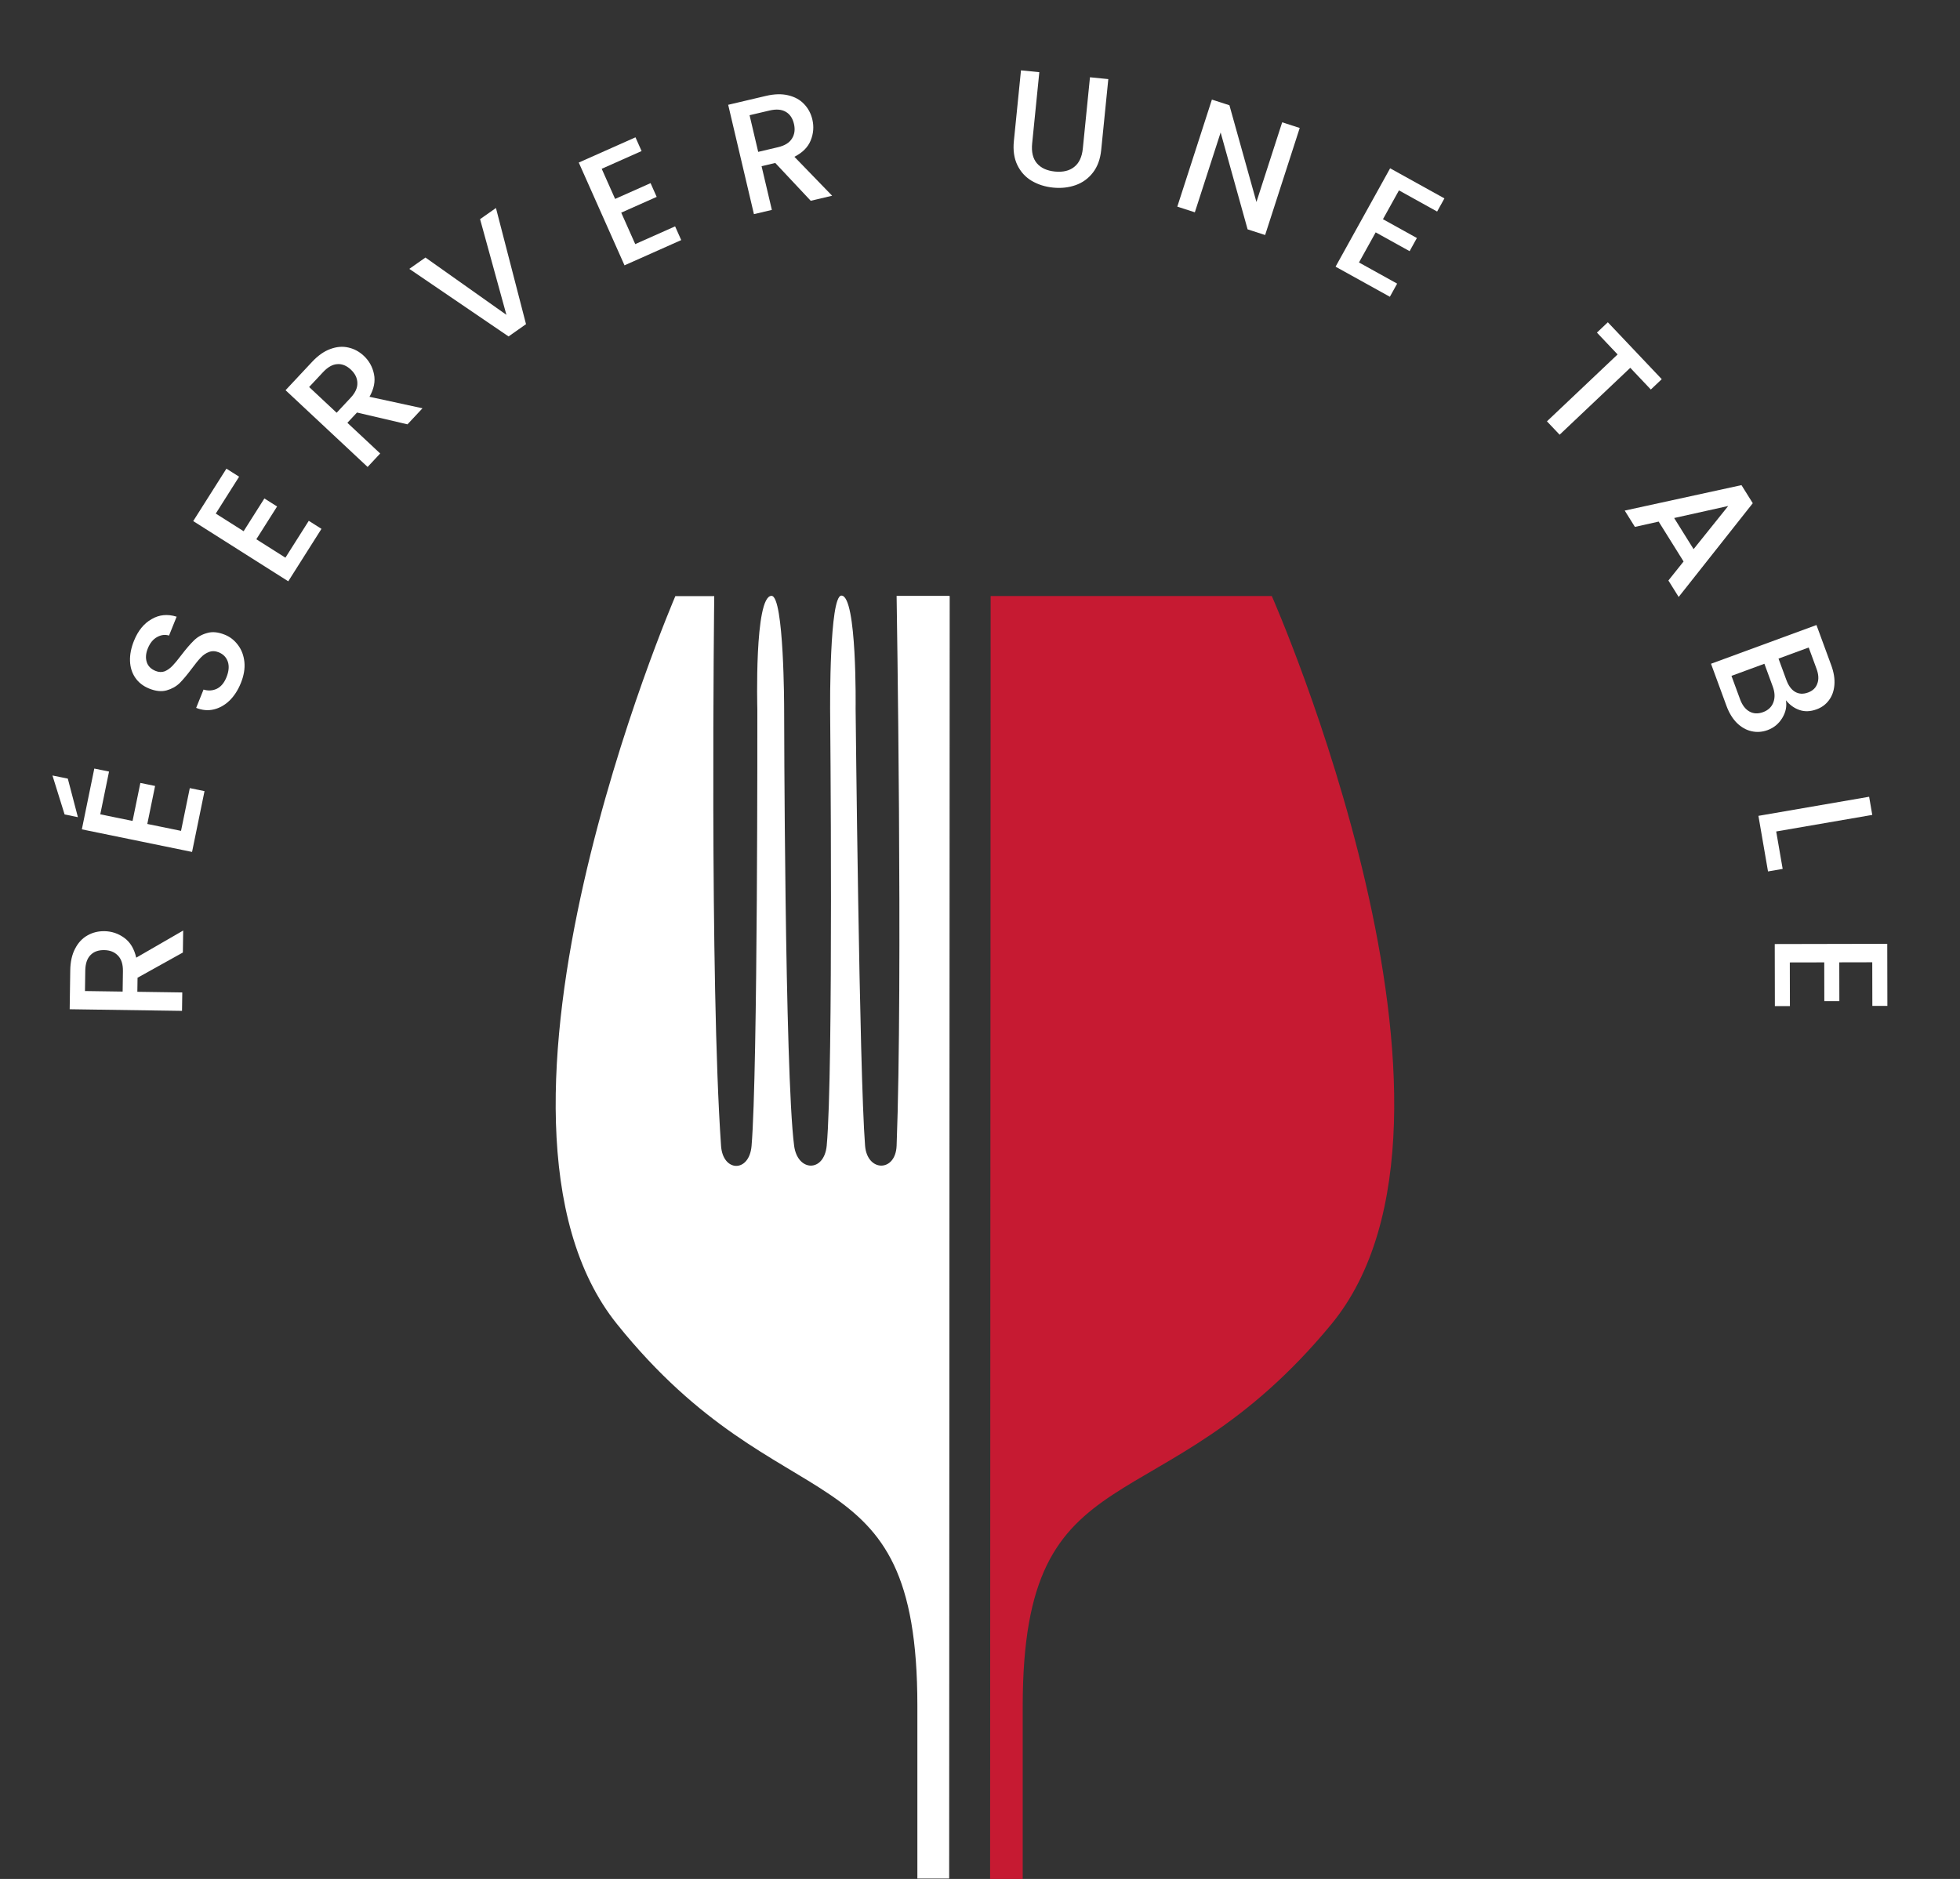 <?xml version="1.0" encoding="UTF-8"?>
<svg xmlns="http://www.w3.org/2000/svg" width="194" height="186" viewBox="0 0 194 186" fill="none">
  <rect x="0" y="0" width="194" height="186" fill="#333333" stroke="none"/>
  <path d="M101.228 168.893C101.228 142.955 114.835 151.601 131.751 131.12C148.667 110.638 125.881 59 125.881 59H98.053L98 186H101.228C101.228 178.646 101.228 175.377 101.228 168.893Z" fill="#C61A32"></path>
  <path d="M93.948 58.985H88.746C88.746 58.985 89.37 97.164 88.746 113.421C88.642 116.056 85.833 116.03 85.625 113.421C85.053 106.149 84.688 70.131 84.688 70.131C84.688 70.131 84.844 58.959 83.284 58.959C82.087 58.959 82.165 70.131 82.165 70.131C82.165 70.131 82.504 106.097 81.827 113.421C81.567 116.083 78.94 116.004 78.602 113.421C77.666 106.202 77.614 70.157 77.614 70.157C77.614 70.157 77.614 58.985 76.365 58.985C74.648 58.985 74.961 70.183 74.961 70.183C74.961 70.183 75.013 106.097 74.388 113.448C74.154 116.109 71.553 116.03 71.371 113.448C70.227 97.164 70.695 59.012 70.695 59.012H66.846C66.846 59.012 44.607 110.602 61.071 131.075C77.536 151.574 90.801 142.932 90.801 168.859C90.801 175.341 90.801 178.608 90.801 185.959H93.948L94 59.012L93.948 58.985Z" fill="white"></path>
  <path d="M18.1 94.293L13.615 96.788L13.595 98.18L18.042 98.245L18.016 100.069L6.897 99.907L6.953 96.067C6.965 95.214 7.125 94.496 7.432 93.914C7.739 93.321 8.146 92.884 8.651 92.603C9.157 92.312 9.719 92.171 10.338 92.18C11.063 92.191 11.721 92.413 12.312 92.849C12.893 93.273 13.283 93.924 13.484 94.802L18.131 92.117L18.1 94.293ZM12.139 98.159L12.168 96.143C12.178 95.46 12.015 94.946 11.678 94.6C11.342 94.243 10.886 94.06 10.31 94.052C9.734 94.043 9.284 94.208 8.959 94.544C8.623 94.881 8.451 95.396 8.44 96.089L8.411 98.105L12.139 98.159Z" fill="white"></path>
  <path d="M9.925 80.612L13.122 81.267L13.893 77.505L15.351 77.804L14.58 81.566L17.919 82.249L18.786 78.017L20.243 78.316L19.01 84.335L8.101 82.1L9.334 76.081L10.792 76.38L9.925 80.612ZM6.712 77.079L7.711 80.894L6.394 80.624L5.192 76.768L6.712 77.079Z" fill="white"></path>
  <path d="M23.841 67.614C23.562 68.306 23.192 68.882 22.731 69.34C22.261 69.794 21.739 70.09 21.166 70.227C20.593 70.364 20.01 70.313 19.416 70.073L20.146 68.263C20.608 68.403 21.043 68.377 21.454 68.186C21.869 67.986 22.189 67.603 22.417 67.039C22.652 66.456 22.697 65.945 22.552 65.507C22.397 65.064 22.096 64.754 21.651 64.574C21.305 64.434 20.981 64.425 20.68 64.545C20.382 64.655 20.112 64.839 19.87 65.098C19.632 65.347 19.335 65.711 18.982 66.189C18.532 66.79 18.133 67.267 17.783 67.621C17.428 67.96 16.997 68.201 16.492 68.342C15.986 68.483 15.412 68.424 14.769 68.165C14.175 67.925 13.716 67.568 13.39 67.091C13.065 66.615 12.891 66.062 12.869 65.432C12.847 64.802 12.978 64.136 13.261 63.434C13.664 62.434 14.245 61.72 15.005 61.29C15.759 60.847 16.585 60.766 17.484 61.048L16.73 62.917C16.342 62.795 15.948 62.844 15.55 63.063C15.151 63.281 14.844 63.658 14.629 64.192C14.433 64.677 14.397 65.122 14.521 65.529C14.645 65.935 14.939 66.232 15.404 66.42C15.72 66.547 16.02 66.559 16.304 66.455C16.581 66.337 16.84 66.153 17.078 65.904C17.316 65.655 17.608 65.302 17.954 64.843C18.418 64.236 18.829 63.758 19.188 63.408C19.552 63.049 19.991 62.801 20.507 62.663C21.016 62.512 21.597 62.569 22.25 62.832C22.775 63.043 23.211 63.386 23.561 63.861C23.914 64.325 24.124 64.887 24.192 65.547C24.253 66.193 24.137 66.882 23.841 67.614Z" fill="white"></path>
  <path d="M21.357 50.84L24.114 52.586L26.169 49.342L27.426 50.138L25.371 53.382L28.25 55.206L30.562 51.556L31.819 52.352L28.532 57.543L19.124 51.584L22.411 46.394L23.668 47.19L21.357 50.84Z" fill="white"></path>
  <path d="M40.332 42.006L35.334 40.837L34.384 41.854L37.632 44.892L36.386 46.224L28.265 38.628L30.888 35.824C31.471 35.201 32.072 34.777 32.691 34.552C33.317 34.32 33.912 34.27 34.475 34.402C35.045 34.527 35.556 34.8 36.008 35.223C36.537 35.718 36.874 36.326 37.019 37.045C37.163 37.75 37.015 38.495 36.573 39.279L41.818 40.417L40.332 42.006ZM33.32 40.859L34.697 39.387C35.164 38.888 35.389 38.398 35.373 37.916C35.364 37.425 35.149 36.983 34.729 36.59C34.308 36.196 33.864 36.015 33.397 36.046C32.923 36.069 32.449 36.334 31.975 36.84L30.598 38.312L33.32 40.859Z" fill="white"></path>
  <path d="M49.089 20.591L52.065 32.09L50.337 33.305L40.514 26.616L42.111 25.494L50.124 31.166L47.518 21.695L49.089 20.591Z" fill="white"></path>
  <path d="M59.557 16.71L60.884 19.692L64.393 18.13L64.998 19.49L61.489 21.051L62.875 24.165L66.822 22.408L67.427 23.767L61.814 26.266L57.286 16.092L62.899 13.594L63.504 14.953L59.557 16.71Z" fill="white"></path>
  <path d="M80.246 19.875L76.735 16.132L75.38 16.451L76.399 20.78L74.624 21.198L72.075 10.374L75.813 9.494C76.643 9.299 77.379 9.279 78.018 9.435C78.668 9.589 79.19 9.877 79.586 10.299C79.991 10.719 80.265 11.229 80.407 11.832C80.573 12.538 80.517 13.23 80.239 13.909C79.968 14.576 79.432 15.113 78.629 15.521L82.364 19.376L80.246 19.875ZM75.046 15.034L77.008 14.572C77.673 14.415 78.132 14.132 78.386 13.721C78.65 13.308 78.717 12.821 78.585 12.261C78.453 11.7 78.184 11.303 77.778 11.07C77.37 10.826 76.829 10.784 76.154 10.943L74.192 11.405L75.046 15.034Z" fill="white"></path>
  <path d="M102.871 7.146L102.163 14.198C102.079 15.037 102.233 15.69 102.626 16.159C103.029 16.628 103.623 16.902 104.408 16.981C105.204 17.061 105.841 16.91 106.319 16.529C106.807 16.149 107.094 15.54 107.178 14.702L107.885 7.649L109.7 7.831L108.996 14.852C108.905 15.754 108.632 16.498 108.177 17.085C107.721 17.672 107.149 18.086 106.46 18.328C105.771 18.57 105.029 18.651 104.233 18.571C103.437 18.491 102.725 18.264 102.098 17.89C101.482 17.518 101.014 16.999 100.694 16.335C100.375 15.67 100.261 14.887 100.351 13.985L101.056 6.964L102.871 7.146Z" fill="white"></path>
  <path d="M125.222 23.265L123.487 22.704L120.818 13.115L118.265 21.017L116.529 20.456L119.953 9.859L121.688 10.42L124.362 19.994L126.91 12.107L128.646 12.668L125.222 23.265Z" fill="white"></path>
  <path d="M138.468 18.846L136.885 21.7L140.243 23.562L139.522 24.864L136.164 23.002L134.511 25.982L138.289 28.077L137.568 29.378L132.194 26.399L137.594 16.66L142.968 19.639L142.246 20.941L138.468 18.846Z" fill="white"></path>
  <path d="M164.48 37.535L163.399 38.559L161.364 36.41L154.371 43.033L153.116 41.709L160.109 35.086L158.063 32.925L159.143 31.902L164.48 37.535Z" fill="white"></path>
  <path d="M166.64 55.583L164.174 51.634L161.823 52.159L160.814 50.544L172.37 48.024L173.489 49.815L166.154 59.094L165.137 57.465L166.64 55.583ZM167.631 54.361L171.057 50.089L165.707 51.28L167.631 54.361Z" fill="white"></path>
  <path d="M176.769 69.325C176.875 69.922 176.754 70.506 176.407 71.077C176.06 71.647 175.576 72.047 174.955 72.275C174.424 72.47 173.892 72.506 173.359 72.384C172.839 72.268 172.358 71.996 171.916 71.567C171.485 71.135 171.142 70.573 170.888 69.882L169.355 65.707L179.793 61.873L181.255 65.853C181.516 66.564 181.62 67.219 181.567 67.817C181.515 68.416 181.331 68.921 181.016 69.332C180.711 69.74 180.308 70.036 179.808 70.219C179.207 70.44 178.647 70.464 178.129 70.291C177.611 70.117 177.158 69.795 176.769 69.325ZM176.036 65.196L176.814 67.314C177.02 67.874 177.305 68.264 177.67 68.482C178.048 68.707 178.477 68.731 178.957 68.555C179.428 68.382 179.735 68.087 179.877 67.671C180.034 67.261 180.009 66.776 179.803 66.216L179.025 64.098L176.036 65.196ZM172.23 69.219C172.443 69.8 172.751 70.204 173.153 70.431C173.554 70.659 174.005 70.68 174.506 70.497C175.017 70.309 175.358 69.985 175.529 69.524C175.701 69.063 175.68 68.543 175.467 67.962L174.639 65.709L171.38 66.906L172.23 69.219Z" fill="white"></path>
  <path d="M175.808 82.31L176.448 86.015L174.997 86.266L174.048 80.763L185.006 78.873L185.316 80.67L175.808 82.31Z" fill="white"></path>
  <path d="M185.315 95.258L182.051 95.265L182.059 99.105L180.571 99.108L180.563 95.268L177.155 95.275L177.164 99.595L175.676 99.598L175.664 93.454L186.8 93.431L186.812 99.575L185.324 99.578L185.315 95.258Z" fill="white"></path>
</svg>
